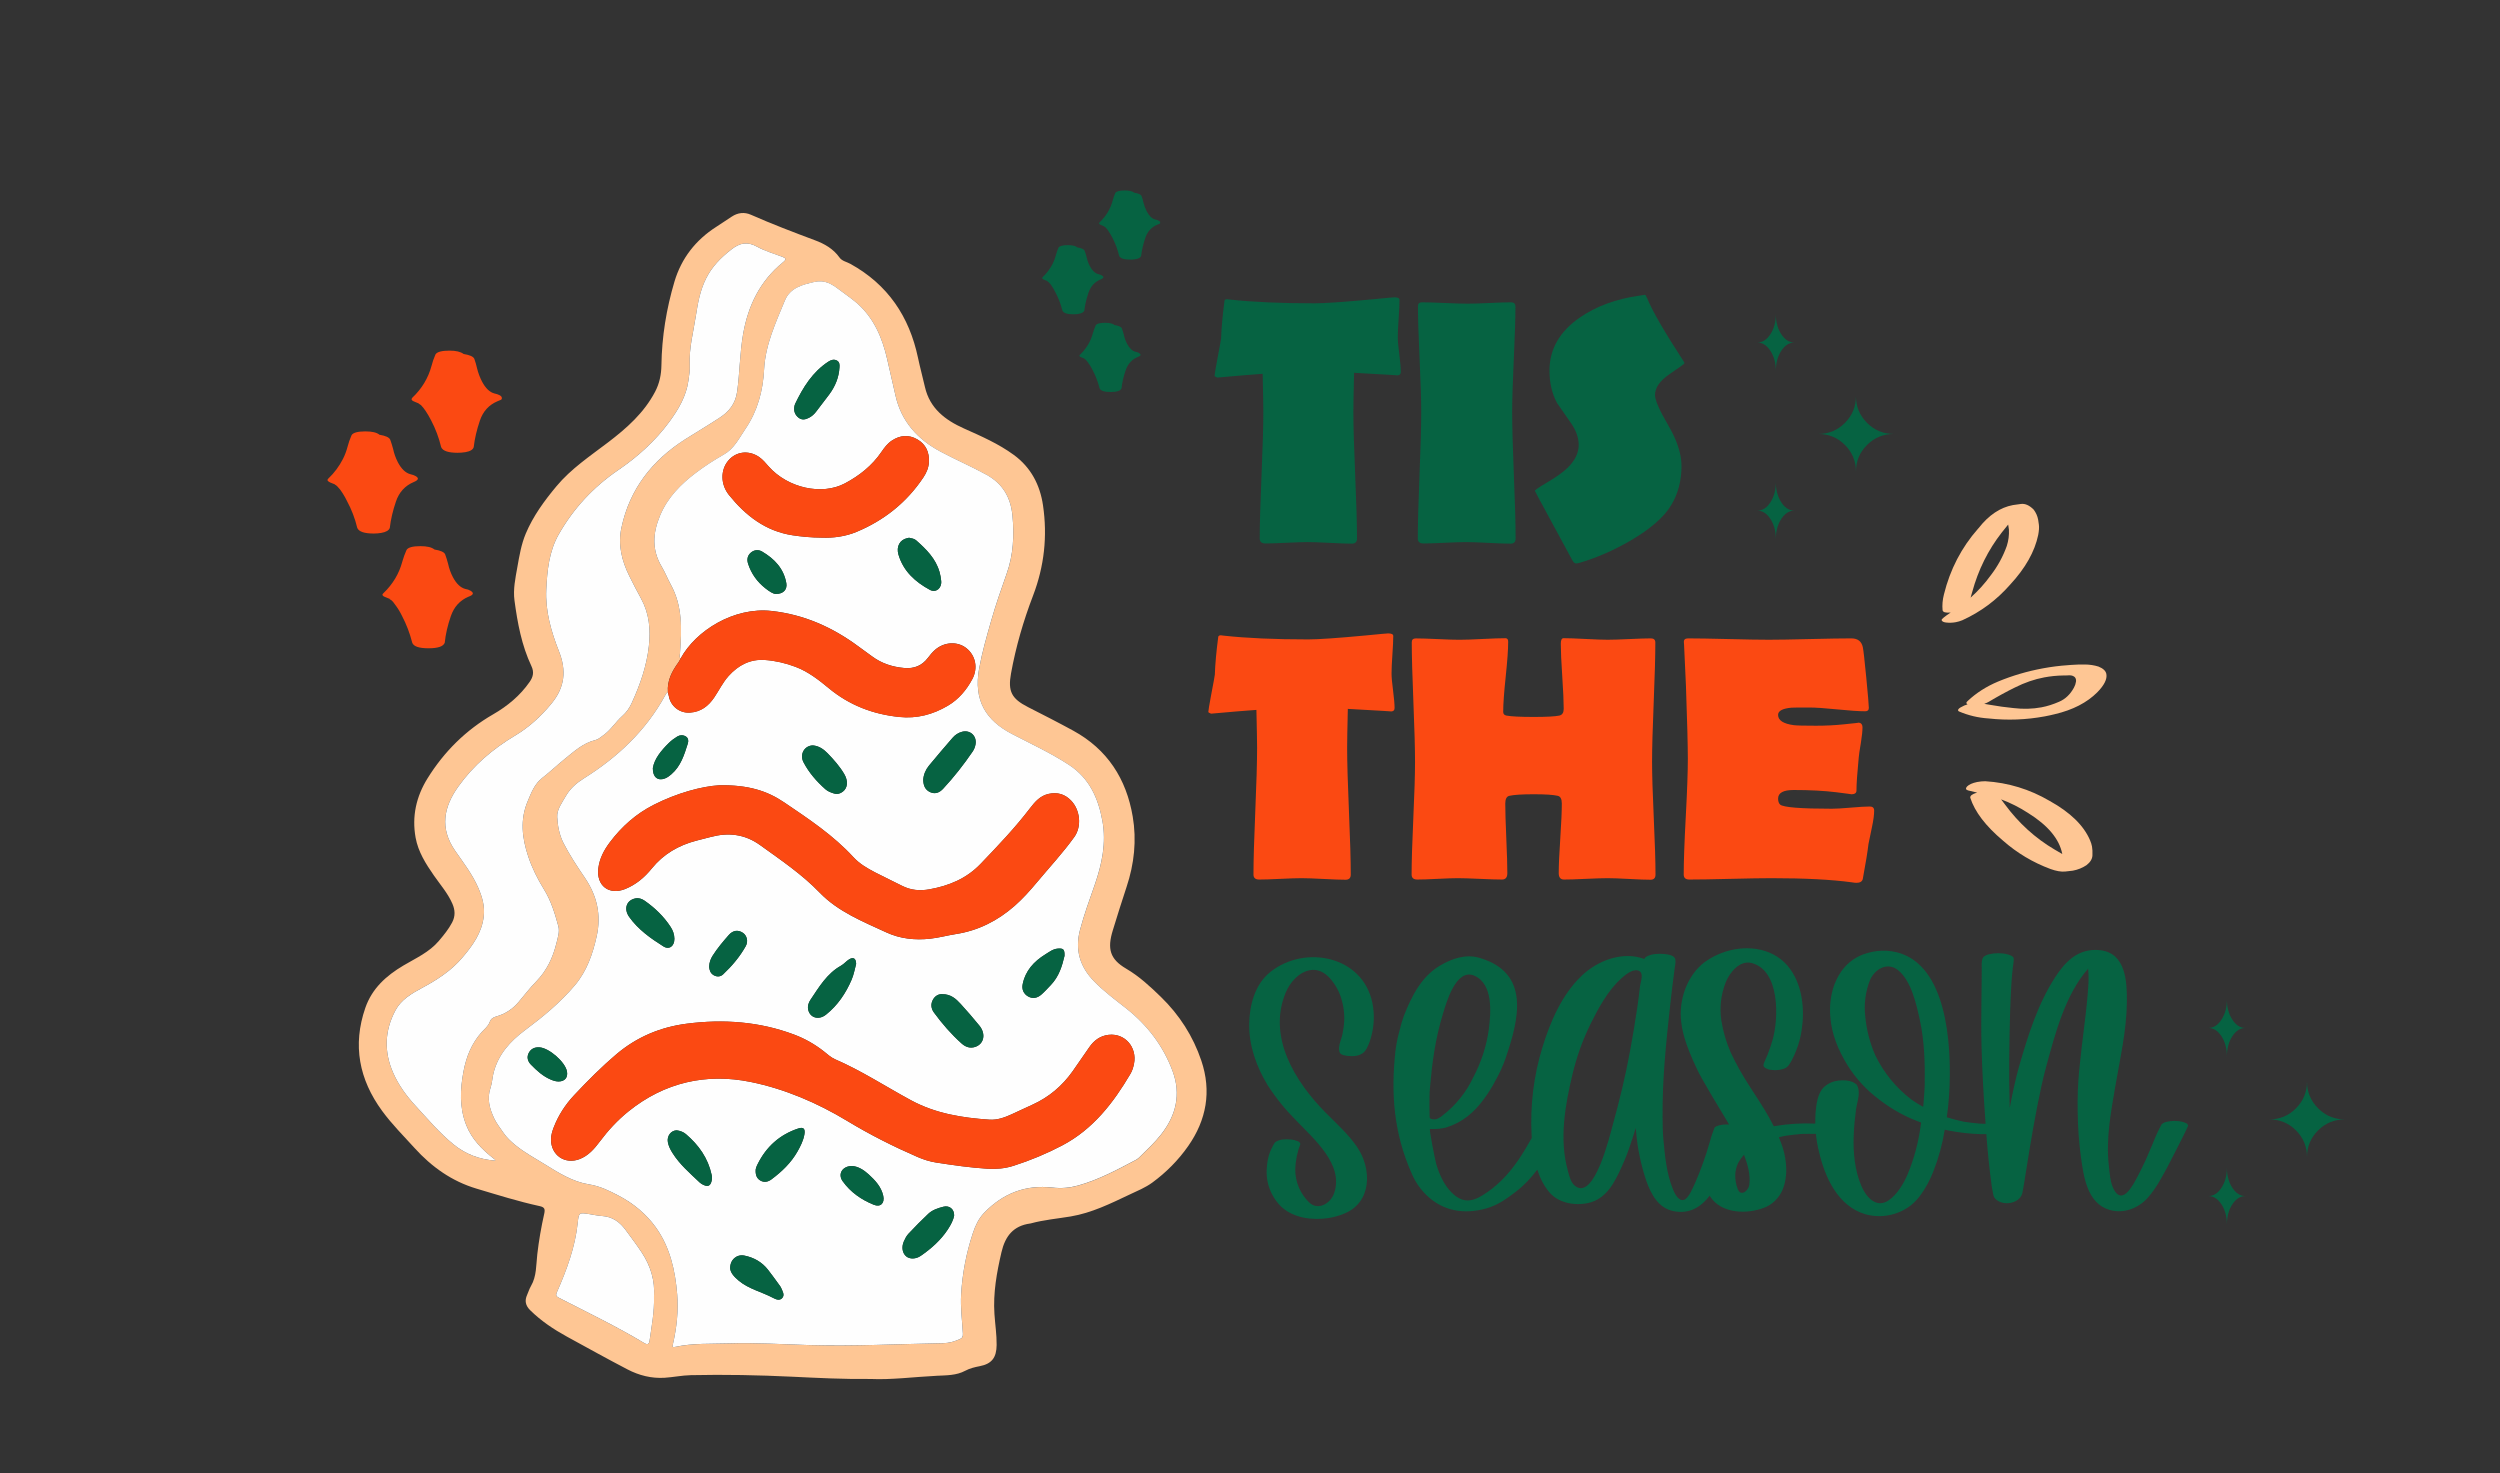 <?xml version="1.0" encoding="UTF-8"?> <!-- Generator: Adobe Illustrator 25.2.0, SVG Export Plug-In . SVG Version: 6.00 Build 0) --> <svg xmlns="http://www.w3.org/2000/svg" xmlns:xlink="http://www.w3.org/1999/xlink" version="1.1" id="Layer_1" x="0px" y="0px" viewBox="0 0 1285.39 757.52" style="enable-background:new 0 0 1285.39 757.52;" xml:space="preserve"><rect x="0" y="0" width="1285.39" height="757.52" fill="#333333" stroke="none"/> <style type="text/css"> .st0{fill:#FEC694;} .st1{fill:#FEFEFE;} .st2{fill:#FB4912;} .st3{fill:#066342;} </style> <g> <path class="st0" d="M447.64,709.01c-14.27,0.15-27.23-0.54-40.18-1.16c-17.42-0.83-34.83-1.19-52.25-0.8 c-4.51,0.1-8.99,1.05-13.5,1.34c-6.74,0.42-13.15-1.21-19.06-4.29c-10.46-5.45-20.77-11.18-31.12-16.84 c-6.86-3.76-13.33-8.08-18.94-13.61c-2.39-2.36-2.93-4.87-1.57-7.88c0.67-1.49,1.13-3.09,1.95-4.49 c2.99-5.09,2.64-10.82,3.28-16.35c0.8-7.02,2.02-13.98,3.56-20.86c0.54-2.4,0.21-3.38-2.34-3.94c-10.99-2.39-21.72-5.78-32.48-8.99 c-12.67-3.78-23.04-11.16-31.88-20.92c-5.66-6.25-11.65-12.22-16.64-19.04c-11.83-16.17-15.28-33.77-8.64-52.97 c3.46-10,10.75-16.54,19.58-21.78c6.37-3.78,13.28-6.81,18.23-12.66c2.52-2.98,4.99-5.98,6.82-9.46c1.71-3.25,1.56-6.39,0.13-9.67 c-2.35-5.39-6.22-9.78-9.52-14.53c-4.16-5.99-8.07-12.14-9.39-19.45c-1.97-10.93,0.32-21.11,6.14-30.47 c8.53-13.73,19.66-24.79,33.73-32.91c7.35-4.24,13.85-9.59,18.77-16.68c1.83-2.63,2.35-5.08,0.92-8.1 c-5.05-10.7-7.17-22.21-8.72-33.8c-0.76-5.68,0.46-11.38,1.46-17c1.05-5.89,2.02-11.82,4.35-17.36c3.8-9.03,9.53-16.85,15.77-24.33 c7.58-9.09,17.36-15.56,26.66-22.65c9.47-7.22,18.36-15.08,24.05-25.92c2.26-4.31,3.19-8.81,3.26-13.59 c0.21-14.67,2.55-29.08,6.71-43.07c3.55-11.93,10.9-21.4,21.51-28.16c2.67-1.71,5.3-3.48,7.95-5.24c3.12-2.07,6.51-2.44,9.86-0.96 c10.79,4.76,21.8,8.97,32.85,13.09c4.93,1.83,9.51,4.4,12.71,8.93c1.27,1.8,3.7,2.19,5.59,3.24c19.2,10.62,30.26,27.02,34.74,48.26 c1.06,5.04,2.43,10.03,3.58,15.06c2.51,10.97,10.37,16.97,20.05,21.3c8.86,3.96,17.79,7.85,25.67,13.62 c8.74,6.4,13.44,15.37,14.98,25.91c2.33,15.89,0.66,31.3-5.13,46.45c-4.95,12.94-8.84,26.28-11.32,39.98 c-1.66,9.17,0.23,12.97,8.74,17.3c7.77,3.95,15.52,7.9,23.18,12.08c17.67,9.64,27.36,24.83,30.65,44.16 c2.08,12.2,0.79,24.39-3.16,36.23c-2.47,7.4-4.77,14.85-7.07,22.3c-2.94,9.52-1.5,14.81,6.85,19.71 c6.78,3.98,12.36,9.18,17.87,14.53c9.52,9.25,16.54,20.18,20.79,32.78c5.31,15.75,2.65,30.46-6.74,43.89 c-5.05,7.23-11.27,13.51-18.42,18.76c-3.61,2.65-7.76,4.31-11.77,6.21c-9.76,4.62-19.46,9.43-30.25,11.24 c-6.87,1.15-13.83,1.74-20.58,3.59c-0.09,0.02-0.18,0.03-0.27,0.04c-8.64,1.2-12.8,6.46-14.73,14.75 c-2.44,10.49-4.33,20.95-3.62,31.74c0.35,5.33,1.19,10.62,1.13,15.99c-0.07,6.42-2.44,9.68-8.71,10.88c-2.61,0.5-5.1,1.1-7.43,2.35 c-4.58,2.46-9.68,2.32-14.6,2.58C469.89,707.95,458.17,709.51,447.64,709.01z M349.94,338.57c-0.34,0.62-0.62,1.29-1.04,1.86 c-3.35,4.62-6,9.48-5.5,15.47c-0.79,0.39-1.12,1.15-1.51,1.87c-9.92,18.02-24.36,31.6-41.63,42.41c-3.73,2.33-7.04,5.14-9.26,9.02 c-1.99,3.46-4.72,7.05-4.5,10.92c0.25,4.49,1.09,9.16,3.24,13.38c3.19,6.24,7.07,12.06,10.98,17.83c6.24,9.21,8.51,19.08,6.1,29.96 c-2.04,9.19-5.03,17.93-11.25,25.33c-7.54,8.96-16.5,16.26-25.83,23.23c-7.45,5.56-13.51,12.3-15.93,21.61 c-0.67,2.6-0.74,5.39-1.61,7.91c-1.92,5.58-0.42,10.69,1.87,15.64c1.21,2.6,3.08,4.88,4.69,7.29c1.72,2.59,3.98,4.65,6.38,6.6 c4.65,3.78,9.91,6.61,14.97,9.73c7.13,4.41,14.31,9,22.79,10.34c5.6,0.88,10.46,3.3,15.32,5.87c7.56,3.99,14.07,9.36,19.02,16.28 c7.3,10.21,9.95,22.1,10.95,34.35c0.7,8.58-0.25,17.13-2.17,25.54c-0.27,1.19-0.57,1.89,1.21,1.5c9.11-1.97,18.41-1.47,27.63-1.78 c13.78-0.45,27.56,0.46,41.35,0.87c22.88,0.67,45.73-0.58,68.6-0.97c3.12-0.05,5.87-0.87,8.63-2.07c1.32-0.57,1.73-1.29,1.64-2.91 c-0.38-6.76-1.31-13.46-0.9-20.3c0.65-10.76,2.67-21.18,6.05-31.37c1.27-3.83,2.97-7.46,5.78-10.38 c9.6-9.99,21.35-14.59,35.14-12.97c4.57,0.54,8.87,0.14,13.14-1.04c10.65-2.96,20.31-8.2,30.01-13.33 c0.71-0.37,1.31-0.98,1.89-1.55c3.75-3.7,7.62-7.28,10.87-11.44c7.62-9.76,10.25-20.56,5.9-32.38 c-4.81-13.07-13.01-23.78-23.95-32.42c-5.62-4.44-11.39-8.68-16.42-13.83c-7.33-7.5-9.99-16.21-7.3-26.41 c2.08-7.9,4.91-15.57,7.59-23.27c3.73-10.69,6-21.55,3.95-32.82c-2.12-11.63-6.62-21.91-17.11-28.79 c-9.38-6.16-19.51-10.82-29.42-15.96c-13.45-6.98-19.78-17.34-16.88-33.49c1.5-8.33,3.85-16.39,6.15-24.49 c2.35-8.29,5.2-16.41,8.07-24.54c3.37-9.54,3.89-19.42,2.96-29.5c-0.88-9.5-4.95-16.62-13.41-21.27 c-7.73-4.24-15.83-7.72-23.59-11.86c-11.76-6.28-20.21-15.49-23.19-28.96c-1.37-6.19-2.82-12.36-4.24-18.53 c-2.55-11.08-6.81-21.22-15.64-28.93c-2.81-2.45-5.92-4.5-8.87-6.75c-3.79-2.9-7.51-5.32-12.83-4.1c-6.35,1.46-12.58,3-15.31,9.65 c-4.7,11.44-9.98,22.66-10.64,35.44c-0.56,10.9-3.37,21.36-9.65,30.57c-3.23,4.74-5.69,10.03-11.06,13.1 c-4.95,2.82-9.79,5.94-14.33,9.38c-7.79,5.9-14.53,12.63-18.46,22.02c-3.83,9.17-4.26,17.77,0.96,26.45 c1.73,2.87,2.93,6.05,4.55,8.99c6.18,11.14,5.65,23.17,4.76,35.24C349.56,336.74,349.06,337.72,349.94,338.57z M254.59,596.75 c0.03-0.7-0.47-0.82-0.81-1.09c-5.93-4.63-11.14-9.88-14-17.02c-3.64-9.1-3.25-18.44-1.46-27.83c1.43-7.52,4.19-14.4,9.4-20.2 c1.43-1.6,3.28-2.95,4.03-5.09c0.57-1.61,1.68-2.42,3.31-2.87c4.56-1.26,8.4-3.72,11.47-7.34c3.04-3.58,5.9-7.35,9.18-10.71 c5.5-5.63,8.63-12.38,10.44-19.88c0.68-2.81,1.68-5.75,0.92-8.53c-1.77-6.53-3.76-13.06-7.36-18.88 c-3.34-5.41-6.16-11.03-8.16-17.07c-3.13-9.43-4.25-18.81-0.22-28.31c1.88-4.42,3.5-8.87,7.53-12c3.92-3.05,7.53-6.5,11.4-9.62 c4.88-3.94,9.52-8.28,15.92-9.82c1.47-0.35,2.65-1.49,3.92-2.37c3.94-2.74,6.37-6.93,9.91-10.03c2.06-1.8,3.61-4.05,4.76-6.55 c4.31-9.37,7.71-19.05,8.85-29.35c0.93-8.41,0.22-16.63-3.93-24.28c-2.12-3.91-4.19-7.85-6.16-11.84 c-3.85-7.82-5.89-15.93-4.02-24.73c4.27-19.98,15.86-34.67,32.8-45.48c5.89-3.76,11.93-7.27,17.76-11.12 c4.81-3.18,8.08-7.14,8.95-13.45c1.34-9.79,1.34-19.69,3.04-29.43c2.57-14.78,8.79-27.56,20.68-37.14c1.83-1.47,1.18-2.04-0.5-2.69 c-4.32-1.66-8.86-2.92-12.87-5.14c-5.04-2.79-8.85-2.13-13.35,1.38c-5.34,4.17-9.89,8.73-12.93,14.79 c-3.01,6.01-4.24,12.46-5.25,19.03c-1.3,8.49-3.63,16.83-3.18,25.56c0.14,2.68-0.32,5.42-0.7,8.1c-1.12,7.98-5.13,14.74-9.74,21.03 c-7.24,9.89-16.26,18.03-26.38,24.93c-12.73,8.69-22.98,19.68-30.57,33.06c-4.98,8.77-5.93,18.68-6.39,28.39 c-0.52,10.96,2.51,21.59,6.53,31.73c3.88,9.78,3.08,18.3-3.69,26.65c-5.41,6.66-11.57,12.29-18.85,16.65 c-11.5,6.89-21.49,15.32-29.3,26.33c-7.28,10.26-9.7,21.17-1.52,32.95c4.28,6.16,8.91,12.17,11.92,19.14 c1.99,4.61,3.36,9.34,2.77,14.49c-0.98,8.56-5.74,15.08-11.1,21.37c-5.77,6.77-13.08,11.42-20.79,15.56 c-5.31,2.86-10.57,5.93-13.52,11.45c-5.61,10.49-5.96,21.29-1.14,32.2c2.78,6.29,6.78,11.77,11.42,16.81 c6.33,6.87,12.34,14.04,19.64,19.96C239.48,593.51,246.62,596.13,254.59,596.75z M336.25,666.68c0.56-8.11-1.66-15.74-6.35-22.8 c-2.61-3.93-5.44-7.68-8.22-11.47c-3.06-4.18-6.81-6.85-12.11-7.19c-2.25-0.15-4.47-0.65-6.7-1c-5.16-0.81-5.28-0.77-5.82,4.52 c-1.3,12.51-5.65,24.1-10.63,35.49c-0.7,1.61-0.61,2.24,0.99,3.06c14.76,7.57,29.72,14.77,43.96,23.32 c1.59,0.95,2.38,0.43,2.61-1.22C334.99,681.96,336.49,674.58,336.25,666.68z"></path> <path class="st1" d="M349.94,338.57c-0.88-0.85-0.38-1.83-0.31-2.8c0.88-12.08,1.41-24.1-4.76-35.24 c-1.63-2.94-2.83-6.12-4.55-8.99c-5.22-8.68-4.79-17.28-0.96-26.45c3.92-9.39,10.66-16.12,18.46-22.02 c4.54-3.44,9.38-6.56,14.33-9.38c5.38-3.06,7.83-8.36,11.06-13.1c6.29-9.21,9.09-19.66,9.65-30.57c0.66-12.77,5.94-24,10.64-35.44 c2.73-6.65,8.96-8.2,15.31-9.65c5.31-1.22,9.04,1.2,12.83,4.1c2.95,2.26,6.05,4.3,8.87,6.75c8.83,7.71,13.1,17.85,15.64,28.93 c1.42,6.18,2.87,12.35,4.24,18.53c2.98,13.46,11.43,22.68,23.19,28.96c7.76,4.14,15.86,7.62,23.59,11.86 c8.46,4.65,12.53,11.77,13.41,21.27c0.93,10.07,0.41,19.96-2.96,29.5c-2.87,8.13-5.71,16.25-8.07,24.54 c-2.3,8.1-4.65,16.16-6.15,24.49c-2.9,16.15,3.43,26.51,16.88,33.49c9.9,5.14,20.04,9.81,29.42,15.96 c10.49,6.89,14.99,17.17,17.11,28.79c2.05,11.27-0.23,22.13-3.95,32.82c-2.68,7.7-5.51,15.37-7.59,23.27 c-2.68,10.2-0.03,18.91,7.3,26.41c5.04,5.15,10.81,9.4,16.42,13.83c10.94,8.64,19.14,19.35,23.95,32.42 c4.35,11.82,1.73,22.61-5.9,32.38c-3.25,4.17-7.12,7.75-10.87,11.44c-0.58,0.57-1.18,1.17-1.89,1.55 c-9.7,5.13-19.37,10.37-30.01,13.33c-4.26,1.18-8.56,1.58-13.14,1.04C527.35,609,515.6,613.6,506,623.59 c-2.81,2.92-4.51,6.55-5.78,10.38c-3.38,10.2-5.4,20.61-6.05,31.37c-0.42,6.84,0.52,13.55,0.9,20.3c0.09,1.62-0.33,2.34-1.64,2.91 c-2.76,1.2-5.51,2.01-8.63,2.07c-22.87,0.39-45.72,1.64-68.6,0.97c-13.78-0.4-27.57-1.32-41.35-0.87 c-9.21,0.3-18.52-0.2-27.63,1.78c-1.78,0.38-1.48-0.31-1.21-1.5c1.92-8.41,2.87-16.96,2.17-25.54c-1-12.24-3.65-24.14-10.95-34.35 c-4.95-6.92-11.46-12.29-19.02-16.28c-4.86-2.57-9.73-4.98-15.32-5.87c-8.48-1.34-15.66-5.93-22.79-10.34 c-5.06-3.13-10.32-5.95-14.97-9.73c-2.4-1.96-4.66-4.02-6.38-6.6c-1.61-2.41-3.48-4.69-4.69-7.29c-2.3-4.94-3.79-10.05-1.87-15.64 c0.87-2.52,0.93-5.31,1.61-7.91c2.41-9.31,8.48-16.05,15.93-21.61c9.33-6.96,18.29-14.27,25.83-23.23 c6.22-7.4,9.21-16.14,11.25-25.33c2.41-10.88,0.15-20.75-6.1-29.96c-3.91-5.77-7.79-11.59-10.98-17.83 c-2.15-4.22-2.99-8.89-3.24-13.38c-0.22-3.87,2.51-7.46,4.5-10.92c2.23-3.87,5.54-6.68,9.26-9.02 c17.27-10.81,31.71-24.4,41.63-42.41c0.39-0.72,0.72-1.48,1.51-1.87c0.19,0.79,0.41,1.58,0.57,2.38c0.95,4.68,5.32,8.48,10.81,8.11 c5.6-0.38,9.45-3.37,12.43-7.78c2.49-3.68,4.43-7.76,7.42-11.08c4.98-5.51,11.05-8.76,18.73-8.2c5.38,0.39,10.56,1.61,15.62,3.51 c6.5,2.45,11.87,6.64,17.12,10.98c10.56,8.74,22.66,13.4,36.25,14.81c9.1,0.94,17.29-1.25,25-5.8c5.55-3.27,9.57-8.07,12.57-13.68 c3.06-5.73,1.66-12.23-3.15-15.96c-4.57-3.54-11.34-3.18-16.06,0.98c-1.35,1.19-2.52,2.62-3.61,4.06 c-3.07,4.08-7.16,5.67-12.15,5.23c-6-0.53-11.56-2.29-16.46-5.9c-2.34-1.72-4.71-3.4-7.05-5.13c-13.38-9.91-27.98-16.46-44.8-18.31 C377.41,312.03,357.8,324.18,349.94,338.57z M507.67,600.91c4.58,0.29,9.1-0.12,13.46-1.52c8.66-2.78,17.06-6.26,25.09-10.5 c15.78-8.32,26.19-21.82,35.01-36.8c0.93-1.57,1.46-3.33,1.82-5.12c1.69-8.51-4.64-15.82-13-14.91c-4.35,0.47-7.56,2.87-10,6.4 c-2.84,4.11-5.65,8.24-8.53,12.31c-5.36,7.57-12.21,13.37-20.69,17.21c-3.64,1.65-7.24,3.39-10.88,5.03 c-3.58,1.61-7.24,2.95-11.28,2.67c-14.02-0.97-27.58-3.1-40.32-9.99c-13.01-7.04-25.42-15.19-39.06-21.08 c-2.11-0.91-3.91-2.63-5.76-4.08c-4.69-3.67-9.79-6.56-15.37-8.64c-17.85-6.67-36.26-7.96-55.01-5.56 c-13.56,1.74-25.76,6.85-36.23,15.72c-7.69,6.53-14.81,13.68-21.71,21.04c-4.51,4.81-8.07,10.27-10.47,16.45 c-0.79,2.04-1.44,4.1-1.44,6.33c-0.03,8.05,7.11,12.99,14.65,10.1c4.54-1.73,7.59-5.24,10.37-8.96 c4.32-5.77,9.13-11.01,14.77-15.56c18.56-14.99,40.05-19.8,62.78-15.18c17.56,3.57,34.32,10.74,49.83,20.12 c11.61,7.02,23.67,13.1,36.1,18.49c3.1,1.34,6.3,2.35,9.64,2.87C490.15,599.09,498.87,600.36,507.67,600.91z M370,403.74 c-9.19,0.52-21.89,3.99-33.87,10.06c-9.08,4.6-16.5,11.19-22.59,19.3c-2.98,3.97-5.28,8.28-5.9,13.3 c-1.12,8.99,5.51,14.06,13.84,10.67c5.54-2.25,9.92-5.95,13.64-10.55c6-7.4,13.81-11.93,22.95-14.3c2.37-0.62,4.76-1.19,7.12-1.83 c9.18-2.49,17.7-1.59,25.65,4.14c10.6,7.64,21.42,14.9,30.6,24.41c9.46,9.8,22.08,14.82,34.19,20.42 c7.19,3.33,14.8,4.13,22.64,3.28c4.44-0.48,8.74-1.69,13.13-2.37c11.56-1.79,21.55-6.86,30.28-14.52 c4.18-3.67,7.87-7.8,11.42-12.05c6.46-7.74,13.35-15.13,19.24-23.32c3.95-5.5,3.05-13.95-1.7-18.83 c-3.16-3.25-7.02-4.36-11.46-3.37c-4.3,0.95-6.99,3.98-9.51,7.28c-7.78,10.2-16.62,19.45-25.48,28.7 c-7.31,7.63-16.27,11.27-26.31,13.09c-4.89,0.88-9.57,0.5-14.05-1.79c-4.61-2.35-9.31-4.54-13.9-6.92 c-4.04-2.1-8.02-4.42-11.11-7.79c-10.38-11.29-23.03-19.67-35.59-28.17C394.5,406.66,384.86,403.54,370,403.74z M422.66,276.44 c5.55,0.21,11.87-0.52,17.82-3.01c14.17-5.94,25.74-15.14,34.29-27.99c1.58-2.37,2.69-4.97,2.84-7.85 c0.26-5.03-1.53-9.13-5.98-11.69c-4.44-2.55-8.86-2.16-13.1,0.65c-2.25,1.49-3.82,3.61-5.31,5.78c-4.82,7.08-11.35,12.24-18.8,16.2 c-11.86,6.31-29.34,2.37-39.11-8.59c-1.57-1.76-3.03-3.61-5.01-4.97c-5.37-3.67-11.94-2.88-15.92,1.95 c-3.89,4.71-4.05,12.04,0.48,17.65c8.47,10.49,18.71,18.49,32.56,20.63C412.18,275.93,416.96,276.39,422.66,276.44z M474.69,400.93 c0.04,2.96,0.99,5.22,3.62,6.38c2.6,1.15,4.78,0.16,6.58-1.77c5.56-5.97,10.58-12.37,15.17-19.11c0.77-1.12,1.28-2.37,1.51-3.75 c0.74-4.26-2.71-7.52-6.89-6.45c-2,0.51-3.64,1.64-4.96,3.17c-4.07,4.73-8.16,9.45-12.11,14.27 C475.89,395.8,474.84,398.33,474.69,400.93z M484.41,511.15c-1.74-0.1-3.56,0.79-4.69,2.77c-1.3,2.27-1.02,4.64,0.46,6.67 c4.24,5.78,8.92,11.19,14.28,15.97c1.95,1.75,4.36,2.63,7.05,1.68c4.5-1.59,5.48-6.72,1.99-10.96c-3.1-3.78-6.26-7.51-9.58-11.1 C491.53,513.57,488.9,511.12,484.41,511.15z M490.59,624.92c0.01-3.32-2.5-5.24-5.5-4.49c-2.82,0.71-5.67,1.64-7.82,3.66 c-3.51,3.29-6.88,6.74-10.17,10.24c-1.03,1.1-1.77,2.54-2.38,3.94c-1.32,3.01-0.73,6.12,1.27,7.73c1.78,1.43,4.85,1.46,7.42-0.31 c5.41-3.73,10.32-8.06,13.94-13.61C488.87,629.77,490.21,627.26,490.59,624.92z M431.63,188.83c0.09-1.28,0.06-2.61-1.19-3.37 c-1.6-0.97-3.18-0.4-4.58,0.51c-8.1,5.3-12.95,13.19-17.03,21.66c-0.23,0.48-0.35,1.03-0.43,1.57c-0.33,2.24,0.39,4.12,2.15,5.53 c1.72,1.38,3.52,1.02,5.34,0.1c1.49-0.75,2.69-1.83,3.69-3.14c2.26-2.94,4.53-5.87,6.74-8.85 C429.41,198.69,431.34,194.07,431.63,188.83z M467.39,276.49c-0.25,0.06-0.6,0.13-0.96,0.21c-3.78,0.83-5.71,4.3-4.48,8.46 c2.53,8.56,8.66,14.06,16.19,18.13c3.11,1.68,6.19-0.93,5.78-4.62c-0.17-1.52-0.41-3.06-0.83-4.53 c-1.97-6.93-6.86-11.76-12.05-16.33C470.09,276.98,468.75,276.76,467.39,276.49z M440.19,495.62c-0.05-2.88-1.42-3.72-3.67-2.32 c-1.45,0.9-2.57,2.34-4.05,3.17c-7.3,4.07-11.34,11.03-15.78,17.62c-1,1.49-1.58,3.3-1.13,5.17c0.99,4.07,5.38,5.4,9.13,2.43 c6-4.76,10.18-11.01,13.18-17.99C439,501.07,439.48,498.16,440.19,495.62z M388.51,602.05c0,2.34,0.73,3.93,2.45,4.93 c1.98,1.15,3.98,0.66,5.63-0.56c5.35-3.97,10.14-8.52,13.46-14.4c1.56-2.76,3-5.6,3.55-8.78c0.49-2.87-0.44-3.92-3.19-3.01 c-9.5,3.14-16.4,9.35-20.85,18.29C388.95,599.73,388.42,601,388.51,602.05z M418,383.26c-4.34,0.03-7.03,4.53-4.85,8.68 c2.8,5.34,6.73,9.86,11.25,13.85c1.24,1.1,2.78,1.67,4.36,2.16c1.74,0.54,3.21,0.13,4.59-0.93c2.55-1.96,2.83-5.49,0.68-9.13 c-2.33-3.93-5.36-7.33-8.51-10.59C423.49,385.23,421.09,383.53,418,383.26z M375.41,652.07c0.16,2.38,2.11,4.46,4.38,6.36 c5.18,4.34,11.83,5.77,17.65,8.86c1.48,0.79,3.43,1.64,4.78,0.05c1.38-1.63,0.09-3.44-0.56-5.09c-0.23-0.58-0.64-1.09-1.01-1.61 c-1.93-2.63-3.81-5.29-5.82-7.85c-3.1-3.93-7.25-6.25-12.1-7.23C378.86,644.78,375.39,647.59,375.41,652.07z M346.75,482.69 c-0.01-2.25-0.77-4.32-1.96-6.13c-3.5-5.37-8.06-9.75-13.29-13.41c-1.39-0.97-3.05-1.6-4.87-1.22c-4.51,0.94-6.08,5.36-3.11,9.54 c4.6,6.46,10.99,10.98,17.59,15.13C344.11,488.48,346.77,486.44,346.75,482.69z M347.98,581.16c-2.96,0.02-5.18,2.92-4.6,6.1 c0.36,1.99,1.28,3.77,2.33,5.47c3.74,5.99,9.07,10.53,14.11,15.32c0.58,0.55,1.34,0.94,2.08,1.27c2.18,0.96,3.34,0.32,3.95-2.03 c0.27-1.07,0.29-2.09,0.05-3.2c-1.85-8.61-6.64-15.35-13.22-20.96C351.36,581.99,349.71,581.41,347.98,581.16z M547.32,491.49 c0.12-3.38-0.59-4.02-3.51-3.76c-2.48,0.22-4.39,1.77-6.34,2.97c-5.81,3.57-10.26,8.37-11.65,15.33c-0.52,2.6,0.39,4.92,2.78,6.28 c2.42,1.39,4.81,0.82,6.8-0.92c1.77-1.54,3.35-3.33,4.98-5.03C544.49,502.06,546.12,496.62,547.32,491.49z M398.89,305.39 c3.97,0.02,5.95-2.38,5.41-5.52c-1.32-7.56-6.12-12.55-12.43-16.27c-1.91-1.13-4.1-0.96-5.85,0.57c-1.73,1.52-2.09,3.51-1.38,5.7 c1.67,5.15,4.72,9.35,8.95,12.66C395.41,303.96,397.39,305.34,398.89,305.39z M438.03,599.5c-4.99,0.06-7.38,4.16-4.78,7.81 c4.03,5.67,9.66,9.57,16.05,12.14c3.46,1.39,5.66-0.89,4.84-4.59c-1.03-4.66-4.16-7.99-7.51-11.05 C444.05,601.45,441.1,599.66,438.03,599.5z M364.6,497.11c0.17,1.53,0.55,3.25,2.35,4.29c1.73,1,3.53,0.79,4.82-0.41 c4.56-4.29,8.6-9.07,11.66-14.54c1.42-2.54,0.52-5.48-1.43-6.81c-2.42-1.65-5.09-1.41-7.29,1.1c-2.98,3.4-5.91,6.86-8.33,10.69 C365.36,493.05,364.67,494.83,364.6,497.11z M335.66,394.92c-0.1,4.72,2.61,6.66,6.11,5.37c1.3-0.47,2.36-1.28,3.41-2.18 c4.86-4.18,6.62-10.02,8.46-15.8c0.42-1.31,0.33-2.83-1.03-3.66c-1.41-0.86-3.03-0.78-4.4,0.05c-1.53,0.94-3.02,2.03-4.3,3.29 C339.95,385.89,336.45,390.12,335.66,394.92z M277.27,538.49c-2.37-0.11-4.26,0.71-5.4,2.88c-1.19,2.26-0.46,4.38,1.1,5.99 c3.02,3.11,6.23,6.06,10.33,7.76c1.25,0.52,2.53,0.94,3.93,0.93c3.17-0.03,4.84-2.01,4.29-5.13 C290.64,546.03,282.27,538.73,277.27,538.49z"></path> <path class="st1" d="M254.59,596.75c-7.97-0.62-15.11-3.24-21.35-8.3c-7.3-5.92-13.31-13.09-19.64-19.96 c-4.64-5.03-8.64-10.51-11.42-16.81c-4.81-10.91-4.46-21.71,1.14-32.2c2.95-5.51,8.21-8.59,13.52-11.45 c7.71-4.15,15.02-8.79,20.79-15.56c5.36-6.29,10.12-12.8,11.1-21.37c0.59-5.15-0.78-9.88-2.77-14.49 c-3.01-6.97-7.64-12.98-11.92-19.14c-8.18-11.77-5.76-22.69,1.52-32.95c7.81-11.01,17.8-19.44,29.3-26.33 c7.27-4.36,13.43-9.99,18.85-16.65c6.77-8.34,7.57-16.86,3.69-26.65c-4.02-10.14-7.05-20.77-6.53-31.73 c0.46-9.71,1.41-19.62,6.39-28.39c7.6-13.38,17.84-24.38,30.57-33.06c10.11-6.9,19.14-15.04,26.38-24.93 c4.61-6.29,8.62-13.05,9.74-21.03c0.38-2.68,0.84-5.42,0.7-8.1c-0.45-8.73,1.89-17.07,3.18-25.56c1-6.58,2.23-13.03,5.25-19.03 c3.04-6.06,7.58-10.62,12.93-14.79c4.5-3.51,8.31-4.17,13.35-1.38c4.01,2.22,8.56,3.48,12.87,5.14c1.68,0.65,2.33,1.21,0.5,2.69 c-11.89,9.58-18.11,22.36-20.68,37.14c-1.69,9.73-1.69,19.64-3.04,29.43c-0.87,6.31-4.14,10.28-8.95,13.45 c-5.83,3.85-11.87,7.36-17.76,11.12c-16.95,10.81-28.53,25.5-32.8,45.48c-1.88,8.79,0.17,16.91,4.02,24.73 c1.96,3.99,4.03,7.93,6.16,11.84c4.16,7.64,4.86,15.86,3.93,24.28c-1.14,10.3-4.54,19.98-8.85,29.35c-1.15,2.5-2.7,4.74-4.76,6.55 c-3.54,3.11-5.97,7.29-9.91,10.03c-1.27,0.88-2.45,2.02-3.92,2.37c-6.4,1.54-11.04,5.88-15.92,9.82c-3.87,3.12-7.47,6.57-11.4,9.62 c-4.03,3.13-5.65,7.58-7.53,12c-4.03,9.5-2.91,18.89,0.22,28.31c2,6.04,4.82,11.66,8.16,17.07c3.6,5.82,5.58,12.35,7.36,18.88 c0.76,2.78-0.24,5.72-0.92,8.53c-1.81,7.5-4.94,14.26-10.44,19.88c-3.28,3.35-6.13,7.12-9.18,10.71 c-3.07,3.62-6.91,6.07-11.47,7.34c-1.62,0.45-2.74,1.26-3.31,2.87c-0.75,2.14-2.6,3.49-4.03,5.09c-5.21,5.81-7.97,12.69-9.4,20.2 c-1.78,9.39-2.18,18.73,1.46,27.83c2.86,7.14,8.07,12.39,14,17.02C254.12,595.93,254.63,596.05,254.59,596.75z"></path> <path class="st2" d="M349.94,338.57c7.86-14.39,27.47-26.54,46.72-24.42c16.82,1.86,31.43,8.4,44.8,18.31 c2.33,1.73,4.71,3.41,7.05,5.13c4.9,3.6,10.46,5.37,16.46,5.9c4.98,0.44,9.08-1.15,12.15-5.23c1.09-1.44,2.26-2.87,3.61-4.06 c4.72-4.17,11.48-4.53,16.06-0.98c4.81,3.73,6.21,10.23,3.15,15.96c-3,5.6-7.02,10.4-12.57,13.68c-7.71,4.55-15.9,6.74-25,5.8 c-13.59-1.41-25.69-6.07-36.25-14.81c-5.24-4.34-10.61-8.53-17.12-10.98c-5.06-1.91-10.24-3.12-15.62-3.51 c-7.69-0.56-13.75,2.69-18.73,8.2c-2.99,3.31-4.93,7.39-7.42,11.08c-2.98,4.41-6.84,7.4-12.43,7.78 c-5.49,0.37-9.86-3.43-10.81-8.11c-0.16-0.8-0.38-1.59-0.57-2.38c-0.49-5.98,2.15-10.85,5.5-15.47 C349.32,339.86,349.6,339.19,349.94,338.57z"></path> <path class="st1" d="M336.25,666.68c0.25,7.9-1.25,15.28-2.28,22.71c-0.23,1.65-1.02,2.17-2.61,1.22 c-14.24-8.55-29.2-15.75-43.96-23.32c-1.6-0.82-1.7-1.45-0.99-3.06c4.98-11.39,9.33-22.98,10.63-35.49 c0.55-5.29,0.67-5.33,5.82-4.52c2.23,0.35,4.45,0.85,6.7,1c5.3,0.35,9.05,3.02,12.11,7.19c2.78,3.8,5.62,7.54,8.22,11.47 C334.58,650.94,336.81,658.57,336.25,666.68z"></path> <path class="st2" d="M507.67,600.91c-8.8-0.55-17.52-1.82-26.22-3.16c-3.33-0.51-6.54-1.53-9.64-2.87 c-12.43-5.39-24.49-11.47-36.1-18.49c-15.51-9.38-32.26-16.55-49.83-20.12c-22.73-4.62-44.22,0.2-62.78,15.18 c-5.64,4.55-10.45,9.79-14.77,15.56c-2.79,3.72-5.84,7.23-10.37,8.96c-7.54,2.88-14.68-2.06-14.65-10.1 c0.01-2.23,0.65-4.29,1.44-6.33c2.4-6.18,5.96-11.65,10.47-16.45c6.9-7.35,14.01-14.51,21.71-21.04 c10.47-8.88,22.67-13.98,36.23-15.72c18.75-2.41,37.16-1.11,55.01,5.56c5.58,2.08,10.69,4.97,15.37,8.64 c1.86,1.45,3.65,3.16,5.76,4.08c13.63,5.89,26.05,14.05,39.06,21.08c12.74,6.89,26.3,9.02,40.32,9.99 c4.04,0.28,7.7-1.06,11.28-2.67c3.64-1.64,7.24-3.39,10.88-5.03c8.48-3.83,15.33-9.63,20.69-17.21c2.88-4.08,5.69-8.21,8.53-12.31 c2.44-3.53,5.65-5.93,10-6.4c8.35-0.9,14.69,6.4,13,14.91c-0.36,1.79-0.9,3.54-1.82,5.12c-8.82,14.97-19.24,28.48-35.01,36.8 c-8.04,4.24-16.43,7.72-25.09,10.5C516.77,600.79,512.25,601.2,507.67,600.91z"></path> <path class="st2" d="M370,403.74c14.86-0.2,24.51,2.92,33.23,8.83c12.56,8.5,25.22,16.88,35.59,28.17 c3.1,3.37,7.08,5.69,11.11,7.79c4.59,2.39,9.29,4.57,13.9,6.92c4.49,2.29,9.16,2.67,14.05,1.79c10.04-1.82,19-5.46,26.31-13.09 c8.87-9.25,17.7-18.5,25.48-28.7c2.52-3.3,5.21-6.33,9.51-7.28c4.44-0.98,8.3,0.12,11.46,3.37c4.75,4.88,5.65,13.33,1.7,18.83 c-5.89,8.19-12.78,15.58-19.24,23.32c-3.55,4.25-7.25,8.39-11.42,12.05c-8.74,7.67-18.73,12.74-30.28,14.52 c-4.4,0.68-8.69,1.89-13.13,2.37c-7.85,0.85-15.46,0.05-22.64-3.28c-12.11-5.6-24.73-10.62-34.19-20.42 c-9.19-9.51-20-16.77-30.6-24.41c-7.95-5.73-16.47-6.63-25.65-4.14c-2.37,0.64-4.75,1.22-7.12,1.83 c-9.14,2.38-16.95,6.9-22.95,14.3c-3.72,4.6-8.1,8.29-13.64,10.55c-8.33,3.39-14.96-1.68-13.84-10.67c0.62-5.02,2.92-9.33,5.9-13.3 c6.09-8.11,13.51-14.7,22.59-19.3C348.11,407.73,360.8,404.26,370,403.74z"></path> <path class="st2" d="M422.66,276.44c-5.7-0.05-10.48-0.51-15.24-1.24c-13.86-2.14-24.09-10.14-32.56-20.63 c-4.54-5.62-4.38-12.94-0.48-17.65c3.99-4.82,10.55-5.61,15.92-1.95c1.98,1.35,3.44,3.21,5.01,4.97 c9.77,10.96,27.25,14.9,39.11,8.59c7.45-3.96,13.98-9.12,18.8-16.2c1.48-2.18,3.06-4.3,5.31-5.78c4.24-2.81,8.67-3.2,13.1-0.65 c4.45,2.56,6.24,6.66,5.98,11.69c-0.15,2.88-1.26,5.48-2.84,7.85c-8.56,12.84-20.13,22.05-34.29,27.99 C434.53,275.92,428.21,276.65,422.66,276.44z"></path> <path class="st3" d="M474.69,400.93c0.15-2.6,1.2-5.13,2.94-7.25c3.95-4.83,8.04-9.54,12.11-14.27c1.32-1.54,2.96-2.66,4.96-3.17 c4.17-1.07,7.62,2.19,6.89,6.45c-0.24,1.37-0.75,2.63-1.51,3.75c-4.6,6.73-9.62,13.14-15.17,19.11c-1.8,1.93-3.98,2.92-6.58,1.77 C475.69,406.15,474.74,403.89,474.69,400.93z"></path> <path class="st3" d="M484.41,511.15c4.49-0.03,7.12,2.42,9.52,5.02c3.32,3.59,6.47,7.33,9.58,11.1c3.49,4.24,2.5,9.37-1.99,10.96 c-2.7,0.95-5.1,0.07-7.05-1.68c-5.35-4.78-10.04-10.19-14.28-15.97c-1.49-2.03-1.76-4.4-0.46-6.67 C480.84,511.94,482.67,511.05,484.41,511.15z"></path> <path class="st3" d="M490.59,624.92c-0.38,2.33-1.73,4.85-3.24,7.17c-3.62,5.54-8.53,9.88-13.94,13.61 c-2.57,1.77-5.65,1.74-7.42,0.31c-2-1.61-2.59-4.72-1.27-7.73c0.61-1.4,1.35-2.84,2.38-3.94c3.29-3.51,6.67-6.95,10.17-10.24 c2.16-2.02,5.01-2.95,7.82-3.66C488.09,619.68,490.61,621.6,490.59,624.92z"></path> <path class="st3" d="M431.63,188.83c-0.29,5.24-2.22,9.86-5.31,14.02c-2.21,2.98-4.48,5.91-6.74,8.85c-1,1.31-2.2,2.39-3.69,3.14 c-1.81,0.92-3.61,1.28-5.34-0.1c-1.76-1.41-2.48-3.29-2.15-5.53c0.08-0.53,0.2-1.09,0.43-1.57c4.09-8.47,8.93-16.36,17.03-21.66 c1.39-0.91,2.98-1.48,4.58-0.51C431.69,186.22,431.72,187.56,431.63,188.83z"></path> <path class="st3" d="M467.39,276.49c1.36,0.27,2.7,0.48,3.65,1.32c5.19,4.56,10.07,9.39,12.05,16.33c0.42,1.47,0.66,3.01,0.83,4.53 c0.41,3.69-2.67,6.3-5.78,4.62c-7.53-4.07-13.66-9.56-16.19-18.13c-1.23-4.16,0.71-7.63,4.48-8.46 C466.78,276.63,467.13,276.55,467.39,276.49z"></path> <path class="st3" d="M440.19,495.62c-0.71,2.54-1.19,5.45-2.32,8.08c-3,6.98-7.18,13.23-13.18,17.99 c-3.74,2.97-8.14,1.64-9.13-2.43c-0.45-1.87,0.13-3.69,1.13-5.17c4.44-6.59,8.48-13.55,15.78-17.62c1.48-0.82,2.6-2.26,4.05-3.17 C438.77,491.9,440.14,492.74,440.19,495.62z"></path> <path class="st3" d="M388.51,602.05c-0.09-1.05,0.44-2.32,1.04-3.53c4.45-8.94,11.35-15.15,20.85-18.29 c2.75-0.91,3.68,0.14,3.19,3.01c-0.54,3.19-1.99,6.02-3.55,8.78c-3.32,5.88-8.11,10.43-13.46,14.4c-1.65,1.22-3.65,1.71-5.63,0.56 C389.24,605.98,388.51,604.38,388.51,602.05z"></path> <path class="st3" d="M418,383.26c3.09,0.27,5.49,1.97,7.51,4.06c3.15,3.25,6.18,6.65,8.51,10.59c2.15,3.64,1.87,7.17-0.68,9.13 c-1.38,1.06-2.85,1.47-4.59,0.93c-1.58-0.49-3.12-1.07-4.36-2.16c-4.52-3.99-8.45-8.52-11.25-13.85 C410.98,387.79,413.66,383.29,418,383.26z"></path> <path class="st3" d="M375.41,652.07c-0.02-4.47,3.45-7.28,7.32-6.5c4.85,0.98,9,3.3,12.1,7.23c2.02,2.56,3.9,5.22,5.82,7.85 c0.37,0.51,0.79,1.03,1.01,1.61c0.65,1.65,1.94,3.46,0.56,5.09c-1.35,1.59-3.3,0.73-4.78-0.05c-5.81-3.09-12.46-4.51-17.65-8.86 C377.53,656.52,375.57,654.44,375.41,652.07z"></path> <path class="st3" d="M346.75,482.69c0.02,3.75-2.64,5.79-5.64,3.91c-6.6-4.15-12.99-8.67-17.59-15.13c-2.98-4.18-1.4-8.6,3.11-9.54 c1.83-0.38,3.48,0.24,4.87,1.22c5.23,3.66,9.79,8.04,13.29,13.41C345.98,478.37,346.74,480.44,346.75,482.69z"></path> <path class="st3" d="M347.98,581.16c1.74,0.25,3.38,0.83,4.71,1.96c6.57,5.61,11.36,12.35,13.22,20.96 c0.24,1.11,0.22,2.13-0.05,3.2c-0.6,2.35-1.76,2.99-3.95,2.03c-0.74-0.32-1.5-0.72-2.08-1.27c-5.05-4.79-10.37-9.33-14.11-15.32 c-1.06-1.69-1.97-3.48-2.33-5.47C342.8,584.08,345.01,581.18,347.98,581.16z"></path> <path class="st3" d="M547.32,491.49c-1.21,5.12-2.84,10.56-6.95,14.87c-1.63,1.71-3.2,3.49-4.98,5.03c-1.99,1.74-4.39,2.3-6.8,0.92 c-2.38-1.37-3.3-3.68-2.78-6.28c1.39-6.95,5.84-11.75,11.65-15.33c1.96-1.2,3.86-2.75,6.34-2.97 C546.74,487.48,547.44,488.11,547.32,491.49z"></path> <path class="st3" d="M398.89,305.39c-1.49-0.05-3.47-1.43-5.3-2.86c-4.23-3.3-7.28-7.51-8.95-12.66c-0.71-2.19-0.36-4.18,1.38-5.7 c1.75-1.53,3.94-1.7,5.85-0.57c6.31,3.73,11.12,8.71,12.43,16.27C404.84,303.01,402.86,305.41,398.89,305.39z"></path> <path class="st3" d="M438.03,599.5c3.07,0.16,6.02,1.95,8.59,4.3c3.35,3.07,6.48,6.39,7.51,11.05c0.82,3.7-1.37,5.99-4.84,4.59 c-6.39-2.57-12.02-6.47-16.05-12.14C430.66,603.65,433.04,599.56,438.03,599.5z"></path> <path class="st3" d="M364.6,497.11c0.08-2.28,0.76-4.06,1.78-5.68c2.42-3.84,5.35-7.3,8.33-10.69c2.2-2.51,4.87-2.75,7.29-1.1 c1.95,1.33,2.85,4.27,1.43,6.81c-3.06,5.47-7.1,10.25-11.66,14.54c-1.28,1.21-3.09,1.41-4.82,0.41 C365.14,500.36,364.77,498.64,364.6,497.11z"></path> <path class="st3" d="M335.66,394.92c0.79-4.8,4.29-9.03,8.25-12.94c1.28-1.26,2.77-2.35,4.3-3.29c1.36-0.83,2.99-0.91,4.4-0.05 c1.37,0.84,1.45,2.35,1.03,3.66c-1.84,5.78-3.6,11.62-8.46,15.8c-1.04,0.9-2.11,1.71-3.41,2.18 C338.27,401.58,335.56,399.64,335.66,394.92z"></path> <path class="st3" d="M277.27,538.49c5,0.24,13.37,7.54,14.24,12.43c0.56,3.12-1.12,5.1-4.29,5.13c-1.39,0.01-2.68-0.41-3.93-0.93 c-4.1-1.71-7.31-4.65-10.33-7.76c-1.56-1.61-2.29-3.72-1.1-5.99C273.01,539.2,274.9,538.38,277.27,538.49z"></path> </g> <path class="st3" d="M720.23,191.24c0,1.18-0.65,1.77-1.94,1.77c1.47,0-5.89-0.44-22.09-1.33c-0.24,10.37-0.35,17.06-0.35,20.06 c0,7.25,0.31,18.12,0.93,32.61c0.62,14.49,0.93,25.34,0.93,32.52c0,1.77-0.88,2.65-2.65,2.65c-2.47,0-6.25-0.13-11.31-0.4 c-5.07-0.26-8.87-0.4-11.4-0.4c-2.42,0-6.04,0.12-10.87,0.35c-4.83,0.24-8.46,0.35-10.87,0.35c-1.94,0-2.92-0.85-2.92-2.56 c0-7.19,0.31-18.03,0.93-32.52c0.62-14.49,0.93-25.36,0.93-32.61c0-2.89-0.12-9.4-0.35-19.53c-5.19,0.35-12.96,1-23.33,1.94 c-0.94-0.41-1.41-0.68-1.41-0.8c0-0.65,0.5-3.65,1.5-9.01c1.12-5.83,1.74-9.25,1.86-10.25c0.18-5.42,0.77-11.93,1.77-19.53 c0.18-0.47,0.62-0.71,1.33-0.71c0.23,0,0.71,0.06,1.41,0.18c11.78,1.3,26.28,1.94,43.48,1.94c5.24,0,15.08-0.68,29.52-2.03 c7.19-0.71,11.05-1.06,11.58-1.06c1.77,0,2.65,0.44,2.65,1.33c0,2.12-0.15,5.32-0.44,9.59c-0.3,4.27-0.44,7.47-0.44,9.59 c0,2,0.27,4.98,0.8,8.93C719.96,186.26,720.23,189.23,720.23,191.24z"></path> <path class="st3" d="M779.26,276.87c0,1.77-0.85,2.65-2.56,2.65c-2.53,0-6.35-0.13-11.45-0.4c-5.1-0.26-8.94-0.4-11.53-0.4 c-2.42,0-6.05,0.12-10.92,0.35c-4.86,0.24-8.5,0.35-10.91,0.35c-1.94,0-2.92-0.85-2.92-2.56c0-7.19,0.29-18.03,0.88-32.52 c0.59-14.49,0.88-25.36,0.88-32.61c0-6.07-0.28-15.16-0.84-27.26c-0.56-12.11-0.84-21.14-0.84-27.09c0-1.3,0.71-1.94,2.12-1.94 c2.59,0,6.5,0.12,11.71,0.35c5.21,0.24,9.15,0.35,11.8,0.35c2.47,0,6.19-0.12,11.14-0.35c4.95-0.23,8.63-0.35,11.05-0.35 c1.53,0,2.3,0.71,2.3,2.12c0,6.01-0.28,15.04-0.84,27.09c-0.56,12.05-0.84,21.08-0.84,27.09c0,7.25,0.29,18.12,0.88,32.61 C778.97,258.85,779.26,269.69,779.26,276.87z"></path> <path class="st3" d="M866.05,186.82c0,0.24-2.52,2.06-7.56,5.48c-5.04,3.42-7.56,7.01-7.56,10.78c0,2.65,2.27,7.85,6.81,15.6 c4.54,7.75,6.81,14.72,6.81,20.9c0,7.6-1.77,14.32-5.3,20.15c-3.71,6.19-10.72,12.28-21.03,18.29c-8.66,5.01-17.38,8.81-26.16,11.4 c-0.77,0.18-1.36,0.27-1.77,0.27c-0.71,0-1.39-0.65-2.03-1.94c-0.47-0.88-3.86-7.13-10.16-18.74c-5.95-10.96-8.93-16.5-8.93-16.62 c0-0.41,1.94-1.77,5.83-4.07c4.77-2.77,8.4-5.33,10.87-7.69c3.89-3.77,5.83-7.72,5.83-11.84c0-3.65-1.3-7.36-3.89-11.14 c-4.77-6.83-7.19-10.31-7.25-10.43c-2.59-4.83-3.89-10.4-3.89-16.7c0-10.96,5.18-20.03,15.55-27.22c8.42-5.83,18.68-9.6,30.76-11.31 c2.18-0.29,3.09-0.44,2.74-0.44c0.29,0,0.71,0.65,1.24,1.94c2.59,6.36,8.87,17.21,18.82,32.52 C865.96,186.32,866.05,186.58,866.05,186.82z"></path> <path class="st2" d="M717.03,364.04c0,1.18-0.65,1.77-1.94,1.77c1.47,0-5.89-0.44-22.1-1.33c-0.24,10.37-0.35,17.06-0.35,20.06 c0,7.25,0.31,18.12,0.93,32.61c0.62,14.49,0.93,25.34,0.93,32.52c0,1.77-0.88,2.65-2.65,2.65c-2.47,0-6.25-0.13-11.31-0.4 c-5.07-0.26-8.87-0.4-11.4-0.4c-2.42,0-6.04,0.12-10.87,0.35c-4.83,0.24-8.46,0.35-10.87,0.35c-1.94,0-2.92-0.85-2.92-2.56 c0-7.19,0.31-18.03,0.93-32.52c0.62-14.49,0.93-25.36,0.93-32.61c0-2.89-0.12-9.4-0.35-19.53c-5.19,0.35-12.96,1-23.33,1.94 c-0.94-0.41-1.41-0.68-1.41-0.8c0-0.65,0.5-3.65,1.5-9.01c1.12-5.83,1.74-9.25,1.86-10.25c0.18-5.42,0.77-11.93,1.77-19.53 c0.18-0.47,0.62-0.71,1.33-0.71c0.23,0,0.71,0.06,1.41,0.18c11.78,1.3,26.28,1.94,43.48,1.94c5.24,0,15.08-0.68,29.52-2.03 c7.19-0.71,11.05-1.06,11.58-1.06c1.77,0,2.65,0.44,2.65,1.33c0,2.12-0.15,5.32-0.44,9.59c-0.29,4.27-0.44,7.47-0.44,9.59 c0,2,0.26,4.98,0.79,8.93C716.76,359.06,717.03,362.03,717.03,364.04z"></path> <path class="st2" d="M851.19,449.67c0,1.77-0.86,2.65-2.56,2.65c-2.47,0-6.16-0.13-11.05-0.4c-4.89-0.26-8.54-0.4-10.96-0.4 c-2.53,0-6.29,0.12-11.27,0.35c-4.98,0.24-8.71,0.35-11.18,0.35c-1.83,0-2.74-1.09-2.74-3.27c0-3.95,0.27-9.91,0.8-17.9 c0.53-7.98,0.79-13.95,0.79-17.9c0-2.36-0.71-3.68-2.12-3.98c-2.24-0.53-6.33-0.8-12.28-0.8c-6.01,0-10.19,0.27-12.55,0.8 c-1.41,0.3-2.12,1.62-2.12,3.98c0,3.95,0.18,9.91,0.53,17.9c0.35,7.98,0.53,13.95,0.53,17.9c0,2.18-0.91,3.27-2.74,3.27 c-2.53,0-6.33-0.12-11.4-0.35c-5.07-0.23-8.87-0.35-11.4-0.35c-2.3,0-5.76,0.12-10.38,0.35c-4.63,0.24-8.09,0.35-10.38,0.35 c-1.94,0-2.92-0.85-2.92-2.56c0-6.42,0.29-16.07,0.88-28.94c0.59-12.87,0.88-22.52,0.88-28.94c0-6.83-0.28-17.1-0.84-30.8 c-0.56-13.7-0.84-23.96-0.84-30.8c0-1.3,0.71-1.94,2.12-1.94c2.47,0,6.2,0.12,11.18,0.35c4.98,0.24,8.71,0.35,11.18,0.35 c2.65,0,6.6-0.13,11.84-0.4c5.24-0.26,9.19-0.4,11.84-0.4c0.94,0,1.41,0.59,1.41,1.77c0,4.01-0.43,10.03-1.28,18.07 c-0.85,8.04-1.28,14.07-1.28,18.07c0,1,0.53,1.62,1.59,1.86c2.42,0.47,7.13,0.71,14.14,0.71c6.54,0,10.93-0.23,13.17-0.71 c1.47-0.35,2.21-1.5,2.21-3.45c0-3.71-0.25-9.29-0.75-16.75c-0.5-7.45-0.75-13.04-0.75-16.75c0-1.88,0.47-2.83,1.41-2.83 c2.47,0,6.25,0.13,11.31,0.4c5.07,0.27,8.87,0.4,11.4,0.4c2.47,0,6.19-0.12,11.14-0.35c4.95-0.23,8.63-0.35,11.05-0.35 c1.53,0,2.3,0.71,2.3,2.12c0,6.84-0.28,17.07-0.84,30.71c-0.56,13.64-0.84,23.88-0.84,30.71c0,6.42,0.29,16.07,0.88,28.94 C850.89,433.61,851.19,443.25,851.19,449.67z"></path> <path class="st2" d="M963.61,416.8c0,2.12-0.38,4.98-1.15,8.57c-1.06,5.07-1.65,7.93-1.77,8.57c-0.47,4.07-1.45,10.05-2.92,17.94 c-0.3,1.35-1.38,2.03-3.27,2.03c-0.59,0-1.41-0.09-2.47-0.27c-10.37-1.41-24.13-2.12-41.27-2.12c-4.71,0-11.75,0.12-21.12,0.35 c-9.37,0.24-16.38,0.35-21.03,0.35c-1.94,0-2.92-0.85-2.92-2.56c0-6.6,0.35-16.51,1.06-29.74c0.71-13.23,1.06-23.14,1.06-29.74 c0-6.72-0.33-19.24-0.97-37.56c-0.18-4.71-0.5-11.75-0.97-21.12l-0.09-1.24c-0.12-1.35,0.62-2.03,2.21-2.03 c4.6,0,11.5,0.12,20.72,0.35c9.22,0.24,16.16,0.35,20.81,0.35s11.7-0.12,21.12-0.35c9.43-0.23,16.5-0.35,21.21-0.35 c3.3,0,5.27,1.5,5.92,4.51c0.29,1.18,0.88,6.35,1.77,15.51c0.88,9.16,1.33,14.39,1.33,15.69c0,1.18-0.62,1.77-1.86,1.77 c-3.18,0-7.98-0.32-14.4-0.97c-6.42-0.65-11.26-0.97-14.49-0.97c-5.25,0-8.25,0.03-9.02,0.09c-4.6,0.41-6.89,1.65-6.89,3.71 c0,2.83,2.74,4.6,8.22,5.3c1.53,0.18,5.3,0.27,11.31,0.27c4.95,0,9.69-0.23,14.23-0.71c6.01-0.59,8.45-0.88,7.34-0.88 c1.53,0,2.3,0.85,2.3,2.56c0,1.65-0.26,4.18-0.79,7.6c-0.71,4.18-1.09,6.81-1.15,7.87c-0.77,7.9-1.15,13.52-1.15,16.88 c0,1.3-0.92,1.94-2.74,1.94c0.53,0-2.03-0.35-7.69-1.06c-6.3-0.77-13.58-1.15-21.83-1.15c-5.36,0-8.04,1.47-8.04,4.42 c0,1.41,0.35,2.45,1.06,3.09c1.71,1.41,10.57,2.12,26.6,2.12c2.18,0,5.44-0.19,9.77-0.57c4.33-0.38,7.59-0.57,9.77-0.57 C962.87,414.68,963.61,415.38,963.61,416.8z"></path> <g> <path class="st3" d="M653.11,499.78c-7.95,6.34-10.72,17.15-10.83,26.87c-0.13,11.02,3.74,21.83,9.39,31.16 c4.2,6.53,9.09,12.6,14.57,18.09c8.95,9.46,25.02,22.83,19.64,37.77c-1.78,4.96-7.96,8.88-12.59,4.73 c-4.72-4.47-7.37-10.69-7.33-17.19c0.14-4.45,1.03-8.85,2.64-13c-0.14-0.68-0.64-1.23-1.3-1.43c-1.05-0.47-2.16-0.76-3.3-0.87 c-2.66-0.26-6.36-0.33-8.52,1.54c-1.24,1.92-2.23,3.98-2.95,6.15c-0.65,2.16-1.04,4.4-1.17,6.65c-0.72,7.58,2.08,15.07,7.58,20.34 c6.4,5.79,15.93,6.91,24.16,5.67c2.6-0.42,5.14-1.12,7.58-2.1c14.84-5.64,14.81-23.23,6.99-34.57 c-4.47-6.48-10.47-11.85-15.99-17.41c-15.73-15.87-30.19-39-20.57-61.95c2.17-5.18,6.84-10.56,12.69-11.45 c7.11-1.08,11.96,5.74,14.66,11.36c1.89,4.52,2.81,9.38,2.71,14.28c-0.11,2.48-0.43,4.96-0.95,7.39c-0.48,2.53-2.88,7.2-1.15,9.71 c0.68,0.99,2.81,1.25,3.82,1.38c2.93,0.34,6.25,0.14,8.49-2c0.56-0.59,1.03-1.26,1.4-1.99c0.95-1.82,1.68-3.74,2.19-5.73 c1.61-5.73,1.83-11.77,0.64-17.6C700.66,491.52,671,485.51,653.11,499.78z"></path> <path class="st3" d="M1123.71,577.35c-1.09-0.48-2.25-0.79-3.43-0.9c-1.47-0.17-2.95-0.17-4.42,0c-0.64,0.12-1.28,0.24-1.92,0.35 c-0.93,0.19-1.79,0.61-2.51,1.24c-1.76,3.22-3.3,6.55-4.59,9.98c-1.22,2.93-2.48,5.85-3.77,8.75c-1.32,2.8-2.66,5.58-4.12,8.32 c-2.03,3.83-7.43,14.49-11.83,6.98c-2.19-3.75-2.38-8.66-2.86-12.87c-1.53-13.42,1-26.93,3.24-40.13 c2.48-14.56,5.91-29.1,6.04-43.94c0.1-10.37-0.48-24.91-13.52-26.56c-0.9-0.11-1.81-0.16-2.72-0.16c-9.59,0-15.75,6.47-20.66,14.09 c-8.88,13.74-13.86,29.66-18.36,45.25c-1.97,6.85-3.43,13.89-4.76,20.9l-0.19,1.01c-0.02-0.73-0.05-1.47-0.07-2.2 c-0.42-15.56-0.18-31.12,0.24-46.67c0.13-4.72,0.37-9.44,0.63-14.16c0.1-1.95,0.24-3.91,0.44-5.86c0.12-1.18,0.21-2.38,0.36-3.56 c0.27-1.4,0.43-2.81,0.48-4.23h-0.04c0.12-1.87-4.28-2.59-5.43-2.74c-1.68-0.19-3.38-0.19-5.06,0l-2.2,0.41 c-1.06,0.21-2.05,0.69-2.87,1.41c-1.17,1.63-0.88,3.9-0.89,5.82c-0.01,2.06-0.03,4.14-0.04,6.2c-0.03,3.77-0.07,7.54-0.12,11.31 c-0.08,7.44-0.14,14.88,0.05,22.32c0.34,13.39,1.12,26.76,2.1,40.12c-0.99-0.03-1.98-0.07-2.97-0.11 c-2.78-0.24-5.53-0.56-8.29-0.99c-2.94-0.64-5.81-1.39-8.68-2.27c1-7.13,1.51-14.32,1.53-21.52c0.25-21.66-3.28-62.39-32.54-64.1 c-3.26-0.16-6.53,0.22-9.67,1.13c-8.6,2.4-14.04,8.21-17.2,16.42c-1.82,5.21-2.51,10.75-2.02,16.25 c0.54,8.88,4.21,17.55,8.83,25.03c4.18,6.68,9.54,12.55,15.82,17.3c5.25,4.12,11,7.57,17.12,10.26c1.63,0.69,3.28,1.35,4.93,1.97 c-0.1,0.73-0.21,1.46-0.32,2.19c-1.17,8.4-3.4,16.62-6.65,24.45c-2.04,4.76-5.38,10.39-9.8,13.37c-6.26,4.2-11.48-1.64-13.9-7.31 c-3.48-8.16-4.31-17.14-4.01-25.92c0.16-4.48,0.59-8.96,1.18-13.41c0.56-4.22,2.7-8.88,0.38-12.91c-0.37-0.26-0.75-0.52-1.13-0.78 c-3-2.11-9.61-1.71-12.76,0c-1.12,0.56-2.15,1.28-3.05,2.14c-3.3,3.32-3.88,9.06-4.24,13.46c-0.11,1.74-0.15,3.49-0.12,5.23 c-6.92-0.32-13.87,0.1-20.71,1.26l-0.63,0.1c-0.79-1.53-1.6-3.04-2.43-4.54c-3.15-5.7-6.89-11.12-10.39-16.62 c-3.47-5.36-6.58-10.94-9.3-16.72c-2.3-5.23-3.93-10.74-4.83-16.39c-1.01-6.66-0.23-13.47,2.24-19.73 c1.97-4.99,7.17-11.49,13.28-9.94c14.7,3.74,14.01,28.62,10.76,39.75c-0.73,2.51-1.57,4.94-2.52,7.38 c-0.45,1.14-0.97,2.25-1.46,3.38c-0.42,0.96-1.11,2.26-0.14,3.14c1.08,0.81,2.38,1.28,3.73,1.34c2.23,0.3,4.51,0.04,6.62-0.76 c1.83-0.72,2.78-2.59,3.68-4.2c0.88-1.68,1.66-3.4,2.34-5.17c1.31-3.3,2.23-6.74,2.74-10.26c1.63-10.51,0.5-22.56-5.84-31.43 c-7.6-10.65-21.48-12.82-33.39-8.99c-3.79,1.2-7.36,3-10.59,5.32c-2.22,1.69-4.18,3.7-5.81,5.97c-2.92,4.09-4.92,8.76-5.84,13.7 c-2.56,12.3,2.45,24.11,7.51,35.03c1.61,3.49,3.65,6.83,5.55,10.16c3.58,6.3,7.48,12.41,11.09,18.68 c-0.46-0.03-0.93-0.04-1.39-0.02c-1.25-0.01-2.51,0.13-3.72,0.44l-1.37,0.49c-0.62,0.19-1.09,0.7-1.22,1.34 c-0.9,2.3-1.67,4.65-2.3,7.04c-1.98,6.92-4.4,13.71-7.25,20.32c-1.1,2.26-3.32,8.25-5.87,9.11c-2.9,0.97-4.96-3.53-5.71-5.38 c-3.37-8.34-4.16-17.38-4.97-26.25c-0.33-3.56-0.33-7.17-0.37-10.74c-0.21-19.72,1.9-39.43,4.05-59c0.62-5.62,1.3-11.24,2.06-16.84 l0.23-1.72c0.3-1.23,0.37-2.5,0.2-3.75c-0.52-2.09-3.66-2.48-5.39-2.69c-1.66-0.19-3.33-0.19-4.98,0 c-1.34,0.13-2.64,0.47-3.87,1.02c-0.51,0.26-0.98,0.57-1.41,0.93c-0.09,0.2-0.18,0.39-0.27,0.59c-11.14-4.16-23.96,0.76-32.18,8.58 c-10.18,9.7-16.16,23.59-20.22,36.82c-4.46,14.53-6.34,29.73-5.58,44.91c0.03,0.57,0.06,1.14,0.1,1.71 c-4.41,7.9-9.21,15.66-15.72,21.98c-2.88,2.81-6.05,5.3-9.46,7.44c-6.26,3.87-10.88,3.73-16-1.34c-4.03-3.99-6.29-9.29-7.93-14.62 c-0.45-1.48-3.78-18.05-3.22-18.07c0.73-0.02,1.43,0.05,2.16,0.01c2.07,0,4.14-0.26,6.15-0.78c8.39-2.63,14.38-7.72,19.49-14.73 c2.3-3.13,4.36-6.44,6.14-9.9c1.89-3.39,3.5-6.94,4.8-10.6c7.12-20.6,12.99-44.31-13.34-52c-7.05-2.06-14.05,0.35-20.18,3.95 c-9.68,5.68-14.61,15.73-18.66,25.89c-0.91,2.53-1.66,5.11-2.26,7.74c-0.94,3.33-1.62,6.73-2.05,10.17 c-2.43,22.04-0.84,42.23,8.15,62.69c1.78,4.34,4.42,8.27,7.78,11.56c8.62,8.33,19.45,10.03,30.87,6.81 c5.79-1.64,10.51-5.05,15.14-8.6c4.24-3.25,7.81-7.11,10.98-11.3c1.38,4.26,3.35,8.27,6.22,11.64c5.1,5.99,14.3,7.2,21.53,5.09 c2.53-0.81,4.84-2.18,6.75-4.02c3.3-2.97,5.54-7.21,7.49-11.13c1.1-2.21,2.03-4.51,3.02-6.77c1.53-3.51,2.68-7.21,3.9-10.83 c0.61-1.81,1.19-3.64,1.74-5.47c0.04,0.45,0.06,0.89,0.1,1.34c0.69,8.86,2.48,17.6,5.34,26.02c2.46,6.91,6.23,13.91,13.99,15.46 c8.09,1.62,14.03-2.06,18.56-7.94c0.71,1.17,1.56,2.28,2.62,3.27c6.78,6.33,18.67,5.97,26.67,2.36c2.17-1.07,4.08-2.59,5.61-4.47 c3.11-3.64,4.18-8.48,4.45-13.14c0.12-5.22-0.8-10.42-2.7-15.28c-0.34-0.94-0.7-1.87-1.09-2.8c1.06-0.25,2.13-0.49,3.2-0.72 c2.84-0.41,5.66-0.74,8.51-0.99c2.45-0.06,4.89-0.06,7.33-0.01c0.31,3.05,0.82,6.07,1.57,9.05c3.05,13.25,9.69,28.07,23.89,32.27 c8.1,2.24,16.78,0.53,23.42-4.63c1.75-1.43,3.31-3.07,4.67-4.88c2.89-3.91,5.22-8.21,6.93-12.76c2.68-6.84,4.61-13.95,5.77-21.21 c0.66,0.15,1.32,0.29,1.98,0.43c5.52,1.08,11.12,1.7,16.74,1.87c0.89,0.02,1.78,0.01,2.67-0.01c0.03,0.38,0.05,0.76,0.08,1.14 c0.65,8.38,1.48,16.74,2.62,25.06c0.12,0.93,0.29,1.85,0.45,2.76c0.16,0.73,0.31,1.47,0.44,2.21c0.16,0.86,0.59,1.64,1.22,2.24 c3.87,3.74,12.09,2.3,13.62-2.81c0.17-0.65,0.3-1.31,0.4-1.97c0.2-1.16,0.4-2.32,0.61-3.48c0.33-1.92,0.62-3.85,0.92-5.78 c0.61-3.79,1.22-7.58,1.83-11.36c1.2-7.29,2.47-14.57,3.89-21.82c1.39-7.09,2.85-14.21,4.76-21.19 c4.57-16.67,9.69-36.67,21.49-50.06c0.29,3.09,0.3,6.21,0.06,9.3c-0.14,2.78-0.45,5.55-0.7,8.33c-0.32,3.51-0.74,7.01-1.18,10.51 c-1,7.99-1.96,15.98-2.76,23.99c-0.69,7.29-0.95,14.62-0.78,21.94c0.1,7.65,0.66,15.29,1.68,22.88 c1.41,10.12,3.25,23.65,14.65,27.04c7.21,2.13,14.58-0.69,19.53-6.02c2.56-2.93,4.8-6.13,6.68-9.53c2.64-4.53,5.04-9.18,7.39-13.86 c2.3-4.59,4.75-9.12,6.84-13.81C1124.91,578.13,1124.4,577.56,1123.71,577.35z M734.96,568.53c0.03-3.1-0.03-5.97,0.25-9.12 c1.15-13.19,2.66-24.86,6.67-38.1c1.78-5.87,6.83-23.94,16.33-19.58c9.5,4.36,8.39,18.69,7.3,27.33c-1.2,8.74-3.94,17.2-8.09,24.98 c-3.59,7.6-8.92,14.23-15.57,19.37c-1,0.89-2.16,1.59-3.42,2.04c-0.68,0.15-3.37,0.23-3.38-1.07 C735.02,572.39,734.94,570.52,734.96,568.53z M843.23,507.06c-0.4,3.58-0.86,7.16-1.38,10.73c-1.09,7.59-2.38,15.16-3.77,22.71 c-2.33,12.69-5.35,25.19-8.8,37.61c-1.53,5.52-9.39,39.04-19.27,31.77c-2.45-1.8-3.2-5.42-3.95-8.18 c-4.4-16.03-1.39-33.3,2.4-49.13c2.13-9.07,5.28-17.88,9.4-26.24c4.09-8.2,8.84-17.04,15.72-23.26c1.97-1.78,5.7-4.92,8.62-4.08 c0.64,0.16,1.19,0.57,1.52,1.14C844.72,501.95,843.45,505.15,843.23,507.06z M899.43,609.16L899.43,609.16 c-0.19,1.14-0.74,2.2-1.57,3.02c-1.4,1.41-3.37,1.86-4.4-0.84c-0.9-2.35-1.33-4.86-1.27-7.39c0.09-1.94,0.53-3.84,1.31-5.62 c0.85-1.67,1.93-3.21,3.19-4.59C898.56,598.61,900.07,603.89,899.43,609.16z M989.6,557.97c-0.03,1.76-0.21,3.54-0.31,5.3 c-0.09,1.45-0.18,2.89-0.33,4.33c-0.05,0.49-0.1,0.99-0.16,1.48c-0.81-0.45-1.6-0.91-2.41-1.37c-1.27-0.74-2.48-1.59-3.7-2.43 c-7.87-6.01-14.21-13.8-18.51-22.72c-2.77-6.32-4.51-13.05-5.15-19.92c-0.74-6.35,0.09-12.78,2.44-18.72 c2.51-5.75,9.02-9.5,14.46-5.08c6.78,5.51,9.42,17.57,11.18,25.68C989.49,535.49,989.78,546.79,989.6,557.97z"></path> </g> <path class="st3" d="M551.98,161.6c-3.31,0-5.23-0.66-5.77-1.97c-0.78-3.26-1.97-6.38-3.58-9.35c-0.68-1.41-1.49-2.75-2.41-4.02 c-0.73-0.92-1.31-1.48-1.75-1.68c-0.15-0.1-0.22-0.17-0.22-0.22l0.44,0.07c-0.39,0-1-0.19-1.83-0.58c-0.63-0.29-0.97-0.58-1.02-0.88 c0-0.15,0.1-0.32,0.29-0.51c2.09-2,3.8-4.28,5.11-6.86c0.68-1.36,1.21-2.75,1.57-4.16c0.37-1.41,0.84-2.77,1.42-4.09 c0.53-0.88,2.14-1.31,4.82-1.31c2.34,0,3.97,0.39,4.89,1.17c2.09,0.34,3.33,0.9,3.72,1.68c0.39,1.07,0.73,2.17,1.02,3.29 c0.34,1.61,0.9,3.16,1.68,4.67c1.22,2.29,2.65,3.65,4.31,4.09c0.68,0.15,1.29,0.36,1.83,0.66c0.54,0.29,0.8,0.61,0.8,0.95 c-0.05,0.39-0.56,0.78-1.53,1.17c-2.97,1.27-5,3.51-6.1,6.72c-1.1,3.21-1.81,6.28-2.15,9.2c-0.29,0.88-1.29,1.46-2.99,1.75 C553.7,161.53,552.85,161.6,551.98,161.6z M571.04,201.55c-3.36,0-5.26-0.66-5.7-1.97c-0.83-3.26-2.02-6.38-3.58-9.35 c-0.68-1.41-1.51-2.75-2.48-4.02c-0.63-0.92-1.19-1.48-1.68-1.68l-0.22-0.22l0.44,0.07c-0.24,0-0.85-0.22-1.83-0.66 c-0.68-0.24-1.02-0.54-1.02-0.88c0-0.1,0.1-0.24,0.29-0.44c3.31-3.16,5.53-6.87,6.65-11.1c0.39-1.36,0.88-2.7,1.46-4.02 c0.53-0.88,2.14-1.31,4.82-1.31c2.34,0,3.97,0.39,4.89,1.17c2.14,0.34,3.38,0.9,3.72,1.68c0.39,1.07,0.73,2.17,1.02,3.29 c0.34,1.61,0.9,3.17,1.68,4.67c1.22,2.29,2.65,3.65,4.31,4.09c0.68,0.1,1.29,0.31,1.83,0.62c0.54,0.32,0.8,0.65,0.8,0.99 c-0.05,0.39-0.56,0.76-1.53,1.1c-2.97,1.27-5.02,3.52-6.13,6.76c-1.12,3.24-1.83,6.32-2.12,9.24 C576.22,200.89,574.35,201.55,571.04,201.55z M581.19,133.49c-3.31,0-5.23-0.66-5.77-1.97c-0.78-3.26-1.95-6.38-3.51-9.35 c-1.27-2.43-2.43-4.19-3.51-5.26l-0.88-0.58v-0.07l0.44,0.07c-0.34,0-0.97-0.22-1.9-0.66c-0.63-0.24-0.95-0.51-0.95-0.8 c0-0.15,0.07-0.32,0.22-0.51c3.31-3.12,5.55-6.82,6.72-11.1c0.34-1.36,0.8-2.7,1.39-4.02c0.54-0.88,2.17-1.31,4.89-1.31 c2.24,0,3.87,0.39,4.89,1.17c2.14,0.34,3.38,0.9,3.72,1.68c0.39,1.07,0.71,2.17,0.95,3.29c0.39,1.61,0.97,3.17,1.75,4.67 c1.22,2.29,2.63,3.65,4.24,4.09c0.73,0.15,1.35,0.35,1.86,0.62c0.51,0.27,0.77,0.57,0.77,0.91v0.36c0,0.2-0.49,0.46-1.46,0.8 c-3.02,1.27-5.08,3.52-6.17,6.76c-1.1,3.24-1.81,6.32-2.15,9.24c-0.24,0.88-1.22,1.46-2.92,1.75 C582.94,133.42,582.06,133.49,581.19,133.49z"></path> <path class="st2" d="M192.2,274.32c-4.89,0-7.73-0.97-8.52-2.91c-1.15-4.82-2.91-9.42-5.28-13.81c-1.01-2.09-2.19-4.06-3.56-5.93 c-1.08-1.36-1.94-2.19-2.59-2.48c-0.22-0.14-0.32-0.25-0.32-0.32l0.65,0.11c-0.58,0-1.47-0.29-2.7-0.86 c-0.94-0.43-1.44-0.86-1.51-1.29c0-0.22,0.14-0.47,0.43-0.76c3.09-2.95,5.61-6.33,7.55-10.14c1.01-2.01,1.78-4.06,2.32-6.15 c0.54-2.08,1.24-4.1,2.1-6.04c0.79-1.29,3.16-1.94,7.12-1.94c3.45,0,5.86,0.58,7.23,1.73c3.09,0.5,4.92,1.33,5.5,2.48 c0.57,1.58,1.08,3.2,1.51,4.85c0.5,2.37,1.33,4.67,2.48,6.9c1.8,3.38,3.92,5.39,6.36,6.04c1.01,0.21,1.9,0.54,2.7,0.97 c0.79,0.43,1.19,0.9,1.19,1.4c-0.07,0.58-0.83,1.15-2.26,1.73c-4.39,1.87-7.39,5.18-9.01,9.92c-1.62,4.75-2.68,9.28-3.18,13.59 c-0.43,1.29-1.91,2.16-4.42,2.59C194.75,274.21,193.49,274.32,192.2,274.32z M220.35,333.32c-4.96,0-7.77-0.97-8.41-2.91 c-1.22-4.82-2.98-9.42-5.28-13.81c-1.01-2.08-2.23-4.06-3.67-5.93c-0.94-1.37-1.76-2.19-2.48-2.48l-0.32-0.32l0.65,0.11 c-0.36,0-1.26-0.32-2.7-0.97c-1.01-0.36-1.51-0.79-1.51-1.29c0-0.14,0.14-0.36,0.43-0.65c4.89-4.67,8.16-10.14,9.81-16.39 c0.57-2.01,1.29-3.99,2.16-5.93c0.79-1.29,3.16-1.94,7.12-1.94c3.45,0,5.86,0.58,7.23,1.73c3.16,0.5,5,1.33,5.5,2.48 c0.57,1.58,1.08,3.2,1.51,4.85c0.5,2.37,1.33,4.68,2.48,6.9c1.8,3.38,3.92,5.39,6.36,6.04c1.01,0.15,1.9,0.45,2.7,0.92 c0.79,0.47,1.19,0.95,1.19,1.46c-0.07,0.58-0.83,1.12-2.26,1.62c-4.39,1.87-7.41,5.19-9.06,9.98c-1.65,4.78-2.7,9.33-3.13,13.64 C228,332.35,225.23,333.32,220.35,333.32z M235.34,232.8c-4.89,0-7.73-0.97-8.52-2.91c-1.15-4.82-2.88-9.42-5.18-13.81 c-1.87-3.59-3.6-6.18-5.18-7.77l-1.29-0.86v-0.11l0.65,0.11c-0.5,0-1.44-0.32-2.8-0.97c-0.94-0.36-1.4-0.75-1.4-1.19 c0-0.22,0.11-0.47,0.32-0.75c4.89-4.6,8.2-10.07,9.92-16.39c0.5-2.01,1.19-3.99,2.05-5.93c0.79-1.29,3.2-1.94,7.23-1.94 c3.31,0,5.72,0.58,7.23,1.73c3.16,0.5,5,1.33,5.5,2.48c0.57,1.58,1.04,3.2,1.4,4.85c0.57,2.37,1.44,4.68,2.59,6.9 c1.8,3.38,3.88,5.39,6.26,6.04c1.08,0.22,1.99,0.52,2.75,0.92c0.75,0.4,1.13,0.85,1.13,1.35v0.54c0,0.29-0.72,0.68-2.16,1.19 c-4.46,1.87-7.5,5.19-9.11,9.98c-1.62,4.78-2.68,9.33-3.18,13.64c-0.36,1.29-1.8,2.16-4.31,2.59 C237.93,232.69,236.63,232.8,235.34,232.8z"></path> <path class="st3" d="M913.06,190.78c0-4.06-0.93-7.53-2.78-10.38c-1.86-2.86-4.11-4.29-6.76-4.29c2.65,0,4.91-1.43,6.76-4.29 c1.86-2.86,2.78-6.29,2.78-10.3c0,4.01,0.93,7.44,2.78,10.3c1.86,2.86,4.11,4.29,6.76,4.29c-2.65,0-4.91,1.43-6.76,4.29 C913.99,183.25,913.06,186.71,913.06,190.78z M913.06,277.21c0-4.07-0.93-7.53-2.78-10.38c-1.86-2.86-4.11-4.29-6.76-4.29 c2.65,0,4.91-1.43,6.76-4.29c1.86-2.86,2.78-6.29,2.78-10.3c0,4.01,0.93,7.44,2.78,10.3c1.86,2.86,4.11,4.29,6.76,4.29 c-2.65,0-4.91,1.43-6.76,4.29C913.99,269.68,913.06,273.14,913.06,277.21z M954.25,242.48c0-5.36-1.89-9.93-5.66-13.7 c-3.77-3.77-8.34-5.66-13.7-5.66c5.36,0,9.93-1.9,13.7-5.7c3.77-3.8,5.66-8.38,5.66-13.74c0,5.36,1.9,9.94,5.7,13.74 c3.8,3.8,8.38,5.7,13.74,5.7c-5.36,0-9.94,1.89-13.74,5.66C956.15,232.55,954.25,237.12,954.25,242.48z"></path> <path class="st3" d="M1144.98,543.2c0-4.06-0.93-7.53-2.78-10.38c-1.86-2.86-4.11-4.29-6.76-4.29c2.65,0,4.91-1.43,6.76-4.29 c1.86-2.86,2.78-6.29,2.78-10.3c0,4.01,0.93,7.44,2.78,10.3c1.86,2.86,4.11,4.29,6.76,4.29c-2.65,0-4.91,1.43-6.76,4.29 C1145.9,535.67,1144.98,539.13,1144.98,543.2z M1144.98,629.63c0-4.07-0.93-7.53-2.78-10.38c-1.86-2.86-4.11-4.29-6.76-4.29 c2.65,0,4.91-1.43,6.76-4.29c1.86-2.86,2.78-6.29,2.78-10.3c0,4.01,0.93,7.44,2.78,10.3c1.86,2.86,4.11,4.29,6.76,4.29 c-2.65,0-4.91,1.43-6.76,4.29C1145.9,622.11,1144.98,625.57,1144.98,629.63z M1186.16,594.9c0-5.36-1.89-9.93-5.66-13.7 c-3.77-3.77-8.34-5.66-13.7-5.66c5.36,0,9.93-1.9,13.7-5.7c3.77-3.8,5.66-8.38,5.66-13.74c0,5.36,1.9,9.94,5.7,13.74 c3.8,3.8,8.38,5.7,13.74,5.7c-5.36,0-9.94,1.89-13.74,5.66C1188.06,584.97,1186.16,589.54,1186.16,594.9z"></path> <path class="st0" d="M1065.76,447.66c-0.62,0.11-1.95,0.27-3.98,0.45c-2.04,0.19-4.53-0.24-7.47-1.29 c-9.05-3.36-17.2-8.22-24.44-14.59c-8.93-7.52-14.54-14.87-16.83-22.04c-0.2-1.05,0.98-1.94,3.52-2.67 c-1.59-0.34-3.17-0.72-4.71-1.13c-0.61-0.2-0.95-0.46-1-0.77c-0.07-0.37,0.11-0.79,0.53-1.25c1.02-1.02,2.73-1.78,5.12-2.29 c1.48-0.28,2.89-0.41,4.23-0.41c11.81,0.74,22.84,4.11,33.09,10.11c10.67,5.92,17.62,12.7,20.83,20.34c0.44,1,0.76,2.03,0.96,3.08 c0.23,1.23,0.31,2.77,0.23,4.6c-0.07,1.83-1.09,3.5-3.04,5.02C1070.69,446.23,1068.35,447.18,1065.76,447.66z M1051.36,368.32 c-9.56,1.78-19.19,2.14-28.9,1.08c-5.36-0.34-10.47-1.56-15.32-3.65c-0.22-0.15-0.35-0.32-0.38-0.5c-0.11-0.62,0.65-1.3,2.3-2.05 l0.87-0.45c0.53-0.23,1.1-0.43,1.71-0.61c-0.34-0.13-0.54-0.34-0.6-0.65c-0.06-0.31,0.16-0.67,0.66-1.08 c4.4-4.14,9.62-7.47,15.65-10c7.29-3.02,14.97-5.28,23.05-6.78c4.26-0.79,8.52-1.33,12.81-1.62l1.79-0.14 c2.27-0.17,4.61-0.24,7.04-0.21c2.43,0.03,4.73,0.38,6.9,1.06c2.41,0.96,3.77,2.23,4.06,3.84c0.48,2.59-1.07,5.72-4.66,9.39 c-5.32,5.33-12.6,9.08-21.83,11.25C1054.81,367.62,1053.09,368,1051.36,368.32z M1005.59,319.9c-1.67,0.31-3.35,0.37-5.04,0.17 c-0.46-0.04-0.92-0.16-1.41-0.36c-0.48-0.2-0.77-0.51-0.85-0.94c-0.08-0.43,1.47-1.71,4.65-3.83c-2.58,0.22-3.95-0.16-4.14-1.14 l-0.02-0.09c-0.24-2.64,0-5.33,0.7-8.07c3.16-12.84,9-24.11,17.54-33.8l0.32-0.35c5.21-6.65,11.08-10.58,17.61-11.8 c0.62-0.11,2-0.31,4.15-0.58c2.15-0.27,4.32,0.69,6.52,2.9c1.18,1.57,1.96,3.31,2.31,5.22c0.06,0.31,0.18,1.15,0.37,2.52 c0.19,1.37,0.07,3.14-0.35,5.33c-1.79,8.56-6.61,17.09-14.47,25.57c-6.9,7.86-15.08,13.95-24.55,18.26 C1007.82,319.36,1006.7,319.69,1005.59,319.9z M1060.34,439.1c-1.5-7.7-7.37-14.74-17.62-21.12c-4.35-2.82-8.97-5.16-13.84-6.99 l1.9,2.52c7.09,9.65,15.62,17.41,25.58,23.28L1060.34,439.1z M1049.64,363.67c2.96-0.55,6.02-1.52,9.17-2.91 c3.16-1.38,5.66-3.78,7.51-7.19c0.53-0.93,0.88-1.95,1.06-3.07c0.05-0.39,0.05-0.77-0.02-1.14c-0.13-0.68-0.48-1.2-1.06-1.57 c-0.58-0.37-1.25-0.56-2.02-0.58c-0.77-0.02-1.53,0.01-2.28,0.09l-1.05,0c-3.37,0.05-6.66,0.38-9.87,0.98 c-5,0.93-10.03,2.67-15.11,5.21c-4.21,2.06-8.73,4.53-13.55,7.41c-0.69,0.39-1.43,0.71-2.21,0.99l2.96,0.5 c4.03,0.72,8.05,1.28,12.08,1.67C1040.22,364.66,1045.01,364.53,1049.64,363.67z M1013.19,307.28c3.88-3.47,7.35-7.3,10.39-11.51 c3.54-4.62,6.28-9.62,8.21-15.02c0.89-2.78,1.26-5.59,1.11-8.44l-0.39-2.61l-3.26,4.05c-7.06,9.04-12.14,19.27-15.24,30.69 L1013.19,307.28z"></path> </svg> 